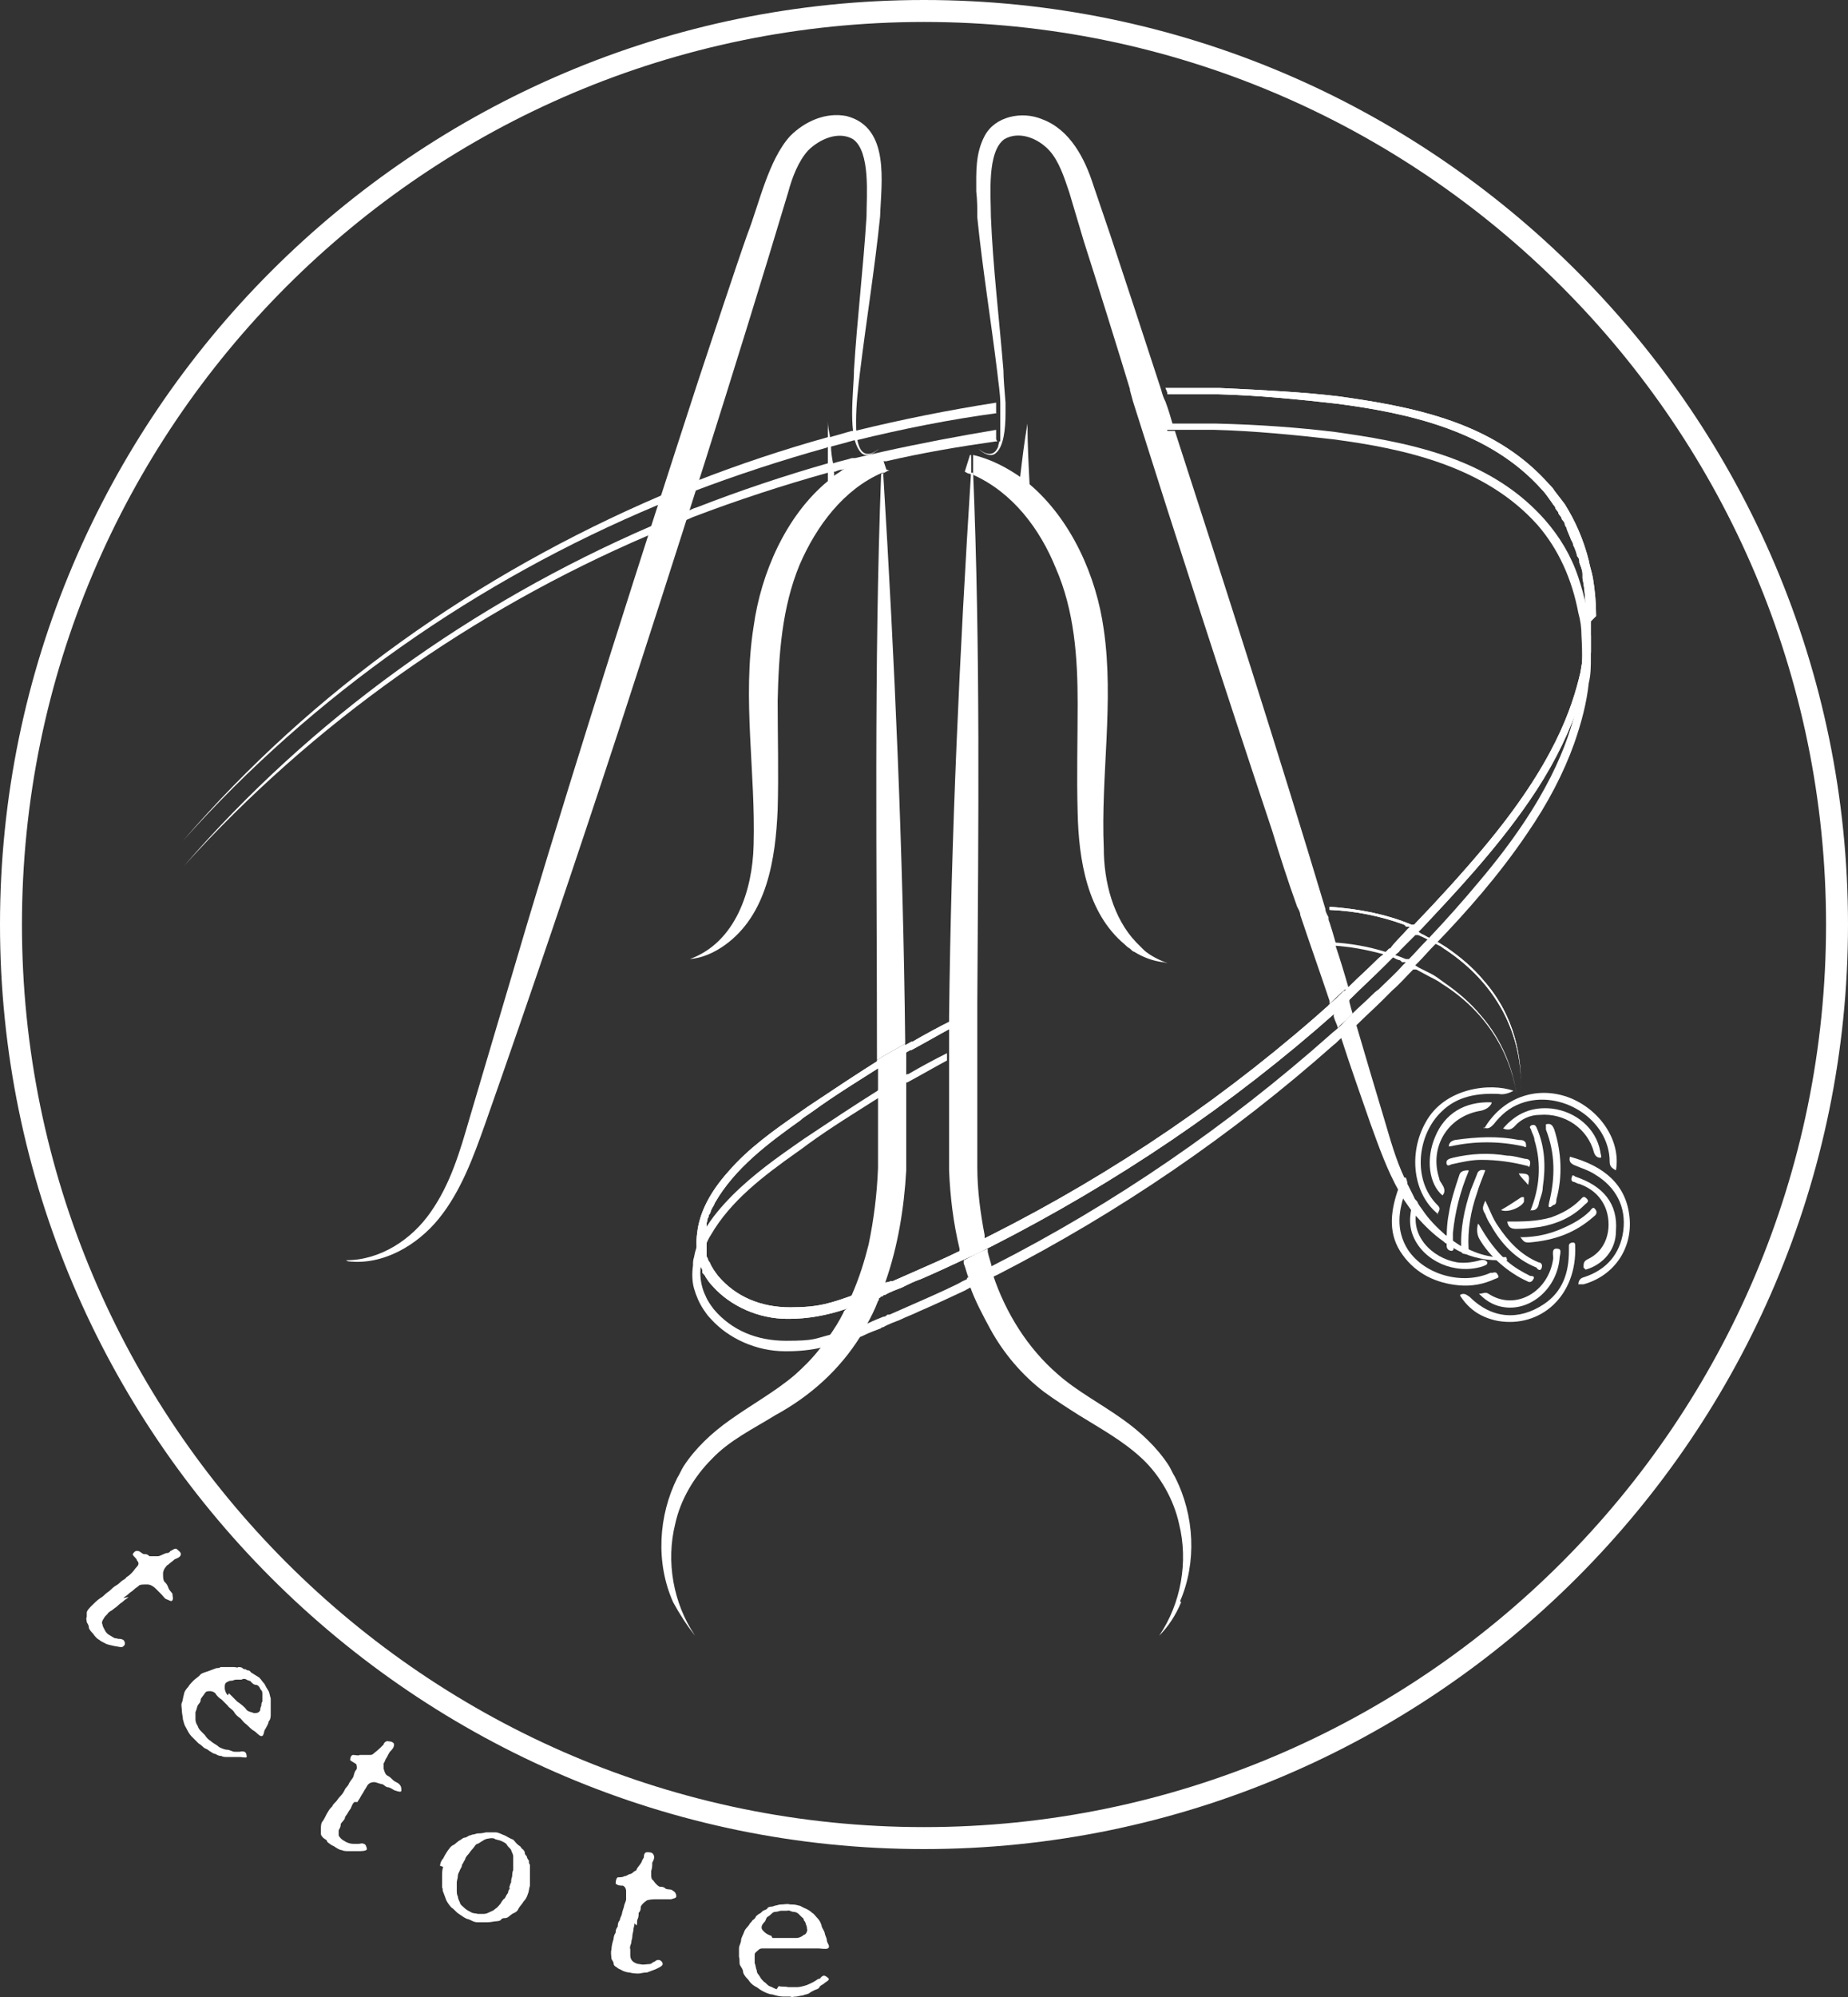 <?xml version="1.0" encoding="UTF-8"?>
<svg id="_レイヤー_1" xmlns="http://www.w3.org/2000/svg" version="1.1" viewBox="0 0 176.8 190.944">
  <rect x="0" y="0" width="176.8" height="190.944" fill="#333333" stroke="none"/>
  <!-- Generator: Adobe Illustrator 29.3.1, SVG Export Plug-In . SVG Version: 2.1.0 Build 151)  -->
  <defs>
    <style>
      .st0 {
        fill: #fff;
      }
    </style>
  </defs>
  <g>
    <path class="st0" d="M12.3,152.7c-.2.2-.3.2-.5.4-.1.1-.3.2-.5.4s-.4.3-.5.4c-.1.1-.4.2-.5.4-.2.2-.3.3-.4.5-.1.1-.2.4-.1.5,0,.2.2.5.3.7.2.3.5.4.8.6.2.1.2,0,.4.1.2,0,.3,0,.5.1.2.2.2.5,0,.6-.1.2-.6,0-.8,0-.4-.1-.5-.1-.8-.2-.4-.2-.6-.3-.7-.4-.2-.1-.4-.3-.6-.6-.1-.1-.4-.4-.4-.6s-.1-.3-.2-.5c0-.2-.1-.3,0-.5v-.4c0-.2.3-.5.5-.7s.5-.5.8-.7c.2-.1.4-.3.5-.4.1-.1.3-.2.5-.4,0,0,.3-.3.5-.4.2-.1.4-.3.5-.4.1-.1.4-.2.5-.4.2-.1.4-.3.5-.4.2-.2.3-.4.5-.6.2-.2.2-.4,0-.6,0-.2-.4-.4-.4-.6,0,0,.2-.4.5-.3.2,0,.4.3.6.3s.3,0,.5.2h.8c.2,0,.5-.2.8-.3.1,0,.3,0,.4-.2.1,0,.4-.3.6-.2.2.2.4.3.4.5,0,.3-.4.4-.6.5-.2.2-.4.3-.6.5-.2.1-.2.2-.3.3s-.2.4-.2.5c0,.4,0,.6.1.8.2.2.3.3.4.6s.3.4.4.6c0,.3.1.4,0,.6-.1.2-.3,0-.6-.1-.1,0-.3-.3-.5-.5s-.3-.3-.5-.5-.5-.4-.8-.4c-.4,0-.7,0-.8.1-.2.2-.3.2-.5.4s-.3.2-.5.4-.3.2-.5.4l.5-.1Z"/>
    <path class="st0" d="M19.6,165.9c.2.3.3.4.6.6.2.2.5.3.7.5.1.1.6.3.8.3.3,0,.5.2.8.2h.4c.1,0,.2-.1.5,0,.2.1.2.4.2.5s-.5,0-.6,0h-1.2c-.2,0-.5,0-.6-.1-.3,0-.4-.1-.6-.2-.2,0-.4-.2-.6-.3-.2-.2-.4-.2-.5-.3,0,0-.3-.3-.5-.4-.2-.2-.5-.5-.7-.7s-.4-.6-.5-.8c-.2-.3-.2-.5-.3-.8,0-.2-.1-.6-.1-.8,0-.3-.1-.6,0-.8s.1-.5.2-.8c0-.2.2-.5.4-.7.1-.2.4-.5.5-.6.2-.2.4-.3.6-.5.1-.2.5-.3.8-.4.3-.1.5-.2.8-.3.1,0,.3,0,.4-.1h1.3c.2,0,.3.1.4,0,.1,0,.3,0,.4.1.2.2.3,0,.4.2.1,0,.3,0,.4.2.3.2.5.3.8.5.2.2.3.4.5.6.1.2.2.4.4.7.1.2.1.4.2.7v1.5c0,.2,0,.5-.2.7,0,.2-.2.5-.3.7-.2.2-.1.7-.4.7-.2,0-.5-.4-.7-.5s-.5-.4-.7-.6c-.3-.2-.4-.4-.6-.6-.3-.2-.5-.4-.6-.6-.2-.3-.5-.4-.6-.6-.1-.1-.4-.4-.6-.6-.2-.1-.5-.4-.6-.6-.1-.1-.3-.2-.5-.2s-.4,0-.5.2c-.2.3-.4.5-.4.6,0,.3-.2.4-.3.6-.1.3-.1.4-.2.6v.6c0,.2,0,.4.2.7.1.3.2.4.4.6l.3.3ZM21.9,161.9c.2.2.5.5.8.8.3.2.7.5.9.8.2.2.5.2.7.3.2,0,.5,0,.6-.3,0-.1,0-.2.1-.4,0-.1,0-.3.1-.4v-.8c0-.2-.1-.3-.2-.4,0-.1-.2-.4-.4-.4s-.3-.1-.5-.3c0-.1-.3-.1-.4-.2-.2-.1-.3-.1-.5,0h-.5c-.2,0-.3.1-.4.1q-.3,0-.4.1c-.3.1-.3.3-.3.6,0,.2.1.5.3.7l.1-.2Z"/>
    <path class="st0" d="M33.9,172.3c-.2.2-.2.3-.3.5,0,.1-.2.3-.3.5s-.3.4-.3.5c0,.2-.3.4-.4.6,0,.3-.1.4-.2.6v.5c.1.2.3.4.5.5.3.2.6.3.9.3h.5c.2,0,.3-.1.5,0,.2,0,.3.4.3.5,0,.2-.6.2-.8.2h-.8c-.4,0-.6,0-.8-.1-.2,0-.5-.2-.8-.4-.1,0-.5-.3-.6-.4,0-.2-.2-.2-.4-.4-.2-.2-.2-.3-.2-.4v-.4c0-.3,0-.6.2-.8.2-.3.3-.6.5-.9.1-.2.3-.4.4-.5,0-.1.2-.3.4-.5,0,0,.2-.3.4-.5s.3-.4.4-.6c0-.1.3-.3.4-.6.1-.2.3-.4.4-.6.1-.3.1-.5.3-.7.1-.2,0-.4,0-.5-.1-.1-.5-.3-.6-.4,0,0,0-.5.3-.5.2,0,.5.1.6,0h.9c.2,0,.3,0,.4-.1.1-.1.4-.3.7-.6.1-.1.2-.2.3-.3,0-.1.2-.4.5-.3.2,0,.5.1.5.3,0,.3-.2.5-.4.7-.2.3-.2.4-.4.7-.1.2-.1.3-.2.4v.5c.1.4.2.6.4.7.2.1.3.2.5.4s.4.2.6.4c.2.2.2.4.2.6s-.3.1-.6,0c-.1,0-.3-.2-.6-.3-.3,0-.4-.2-.6-.3-.2,0-.6-.2-.8-.2-.4,0-.6.2-.7.4-.1.2-.2.3-.3.5s-.2.3-.3.5-.2.3-.3.5h-.3Z"/>
    <path class="st0" d="M42.1,178.4c0-.2.1-.5.3-.7.1-.2.2-.4.4-.7.1-.1.3-.5.6-.6.2-.1.3-.3.7-.5,0,0,.2-.2.4-.2.1,0,.2-.1.4-.2.2,0,.2-.1.4-.1.1,0,.3-.1.4-.1.2,0,.4,0,.8-.1h.9c.3,0,.6.2.9.3.2.1.5.3.8.4.2.2.3.4.6.6.1,0,.2.3.3.3,0,0,.2.2.2.3s0,.2.2.4c0,.1.1.3.2.4,0,.2,0,.3.1.4v2c-.1.3-.1.6-.2.8-.1.3-.2.5-.4.7-.1.2-.4.5-.5.7-.1.3-.4.4-.6.5-.3.2-.4.4-.7.4-.1,0-.3,0-.4.2q-.2.1-.4.1c-.2,0-.5.1-.9.1h-.9c-.4,0-.6-.2-.9-.3-.2,0-.6-.3-.9-.5-.3-.2-.5-.5-.7-.6-.2-.2-.4-.5-.5-.7-.1-.3-.2-.5-.3-.8-.1-.2,0-.3-.1-.4v-1.2c0-.3,0-.5.1-.8l-.3-.1ZM48.7,180.5c.1-.2.1-.4.2-.5,0-.2,0-.3.1-.6,0-.1,0-.4.1-.6v-1.3c0-.2-.1-.3-.2-.6,0-.1-.3-.3-.4-.5-.1-.2-.4-.3-.6-.4-.3-.1-.5-.1-.6-.2-.3-.1-.5,0-.6,0s-.4.1-.5.2c-.2.1-.3.2-.5.3-.2,0-.3.3-.5.5s-.3.4-.4.5c-.2.2-.3.4-.3.5-.1.1-.2.4-.3.5,0,.2-.1.3-.2.5,0,.1-.2.3-.2.6,0,.2-.1.4-.1.6v.7c0,.2,0,.5.1.6,0,.2.1.4.2.6,0,.2.3.4.4.5.2.2.4.3.6.4.3.2.4.1.7.2h.6c.2,0,.4-.1.6-.2.2-.1.3-.1.5-.3.2-.1.4-.4.5-.5,0,0,.2-.4.4-.5.1-.2.2-.4.3-.5,0-.2.1-.3.2-.5h-.1Z"/>
    <path class="st0" d="M60.7,183.9c0,.3-.1.4-.1.6s-.1.4-.1.6c0,.3-.1.4-.1.6s-.2.4-.1.7v.6c0,.2.1.4.2.5.2.2.5.3.7.3.4.1.6,0,.9,0q.2,0,.4-.2c.2,0,.2-.2.5-.2.2,0,.4.2.4.4s-.5.4-.7.5c-.3.1-.5.2-.8.3-.4,0-.6.1-.8.1s-.5,0-.9-.1c-.2,0-.5-.1-.7-.2-.1-.1-.3-.1-.5-.3-.2-.1-.3-.2-.3-.4,0-.1-.1-.2-.2-.4,0-.2-.1-.6,0-.9,0-.3.1-.7.2-1,0-.2.1-.5.2-.6,0-.2,0-.3.2-.6,0-.1,0-.4.2-.6,0-.2.2-.5.2-.6s.1-.4.2-.7c0-.2.2-.5.2-.7v-.8c0-.2-.1-.4-.3-.5-.2,0-.5,0-.7-.2,0,0,0-.5.2-.6.2,0,.5,0,.6-.1.2,0,.3-.1.5-.2q.2,0,.4-.2c.1-.1.2-.1.3-.2,0-.2.3-.4.5-.8,0-.1.1-.2.2-.4,0-.1,0-.5.3-.5.2,0,.5,0,.6.2.2.3,0,.6-.1.8,0,.3,0,.5-.1.8v.4c0,.1,0,.4.2.5.2.3.4.5.6.6.2,0,.4,0,.6.2.3.1.5,0,.7.2.2.1.3.3.3.5s-.2.2-.5.3h-1.4c-.2,0-.6,0-.9.1-.3.2-.5.4-.6.6,0,.2,0,.4-.2.6,0,.2,0,.4-.1.6s0,.4-.1.6l-.2-.2Z"/>
    <path class="st0" d="M74.5,189.9c.3.1.5,0,.9.1h.9c.2,0,.6-.1.9-.2.2-.1.5-.2.8-.4.2-.1.2-.2.4-.2.1,0,.1-.2.4-.3.2,0,.4.2.5.3,0,.2-.3.3-.4.4-.2.2-.4.2-.5.4s-.3.2-.5.3-.4.2-.5.3c-.2.1-.4.1-.6.2-.2,0-.5.1-.6.1-.3,0-.4.1-.6,0h-.7c-.3,0-.7-.1-1-.2-.3,0-.7-.2-.9-.3-.4-.2-.4-.3-.8-.5-.2-.1-.5-.4-.6-.6-.2-.2-.4-.4-.5-.7,0-.3-.2-.5-.3-.7-.1-.2,0-.5-.1-.8v-.8c0-.3.2-.5.2-.8,0-.2.2-.5.3-.8.1-.3.3-.4.5-.7,0-.1.2-.2.3-.4,0,0,.2-.1.3-.3,0-.1.2-.2.3-.3.1,0,.3-.2.4-.3.2-.1.3-.1.4-.2,0-.1.2-.2.4-.2s.3-.1.4-.1.3-.1.5-.1c.4,0,.6-.1.9,0,.3,0,.5,0,.8.1.2,0,.4.2.7.3.2.1.4.2.6.4.2.1.3.3.5.5s.3.4.4.7c0,.2.2.4.3.7,0,.2.2.5.2.7,0,.3.4.6.1.8-.2.1-.7,0-.9,0h-5.3c-.2,0-.3,0-.5.2-.1.1-.3.2-.3.4v.8c.1.2.1.5.2.7,0,.3.2.4.3.6s.2.3.4.5c.2.1.3.3.5.4.3.1.4.2.7.3l.2-.3ZM73.9,185.3h2.3c.2,0,.5-.1.7-.3.2,0,.4-.4.3-.6,0-.1,0-.2-.1-.4,0-.1-.1-.3-.2-.4,0-.2-.1-.2-.2-.3s-.2-.2-.3-.3c-.1-.1-.3-.2-.5-.2s-.4-.2-.6-.1h-.6c-.1,0-.3.1-.5.1s-.3.1-.4.2q-.2.2-.4.3c-.1.1-.1.2-.2.4q-.2.2-.3.4c-.1.3,0,.4.2.6.2.2.4.3.7.4l.1.2Z"/>
  </g>
  <path class="st0" d="M88.4,176.8C39.7,176.8,0,137.1,0,88.4S39.7,0,88.4,0s88.4,39.7,88.4,88.4-39.7,88.4-88.4,88.4ZM88.4,2.1C40.8,2.1,2.1,40.8,2.1,88.4s38.7,86.3,86.3,86.3,86.3-38.7,86.3-86.3S136,2.1,88.4,2.1Z"/>
  <g>
    <g>
      <path class="st0" d="M33.1,120.5c3.3,0,6.3-2,8.1-4.6,1.9-2.7,2.8-5.8,3.7-8.9,1.4-4.7,4.2-14.2,5.6-18.9,5.1-17,10.8-34.8,16.3-51.7,1-3,3.6-10.9,4.7-14,1.1-2.8,2-7.1,4.1-9.4,1.4-1.4,3.4-2.3,5.4-1.9,4.2,1.1,3.3,6.4,3.2,9.6-.5,4.9-1.3,9.8-1.9,14.7-.2,1.6-.4,3.3-.4,4.9,0,.8,0,1.6.3,2.4.4,1,1.2.8,1.9.2-.4.4-1.2.9-1.7.4-1.4-1.4-.7-6-.7-7.9.3-4.9.9-9.8,1.2-14.7,0-2,.4-6.2-1.3-7.4-1.4-.8-3.2,0-4.3,1.1-.9,1-1.5,2.5-1.9,4-5.1,17-10.8,34.8-16.3,51.7-3.9,11.9-8.5,25.5-12.7,37.4-1.1,3.1-2.3,6.4-4.4,9-2.1,2.6-5.4,4.5-8.7,4.1h0l-.2-.1Z"/>
      <path class="st0" d="M85.1,45h0c-.2,0-.3.1-.5.2h-.2c-3.7,1.6-6.3,5.1-7.9,8.8-1.7,4.1-2,8.6-2.1,13,0,3.4.1,7,0,10.4-.2,4.7-1,10.1-5.1,13-1,.7-2.1,1.2-3.3,1.3,4.4-1.6,6-6.6,6.1-10.9.2-6.9-1.1-14,0-20.9.7-5.1,3.1-10.6,7.1-13.9v-5.7c0,.5.1.9.2,1.4,0,.3,0,.6.1.9,0,.6.1,1.2.2,1.7,0,.3,0,.6.1.9v.3c.2-.2.5-.3.7-.5h0c1.1-.7,2.4-1.3,3.8-1.7h0l.2.7.3.9.3.1Z"/>
      <path class="st0" d="M86.6,99.5v.3c-.9.5-1.8,1-2.6,1.5h-.1v-.3c0-18.6-.3-37.1.4-55.7h.2c1.1,18,1.9,36.1,2.1,54.2Z"/>
      <path class="st0" d="M84.6,45.3h-.2v-1.2h0v-.7h0v-.2h0v.2h0v.7h0v1.1h0l.2.1Z"/>
      <path class="st0" d="M86.7,102.8h0c-.9.5-1.8,1-2.6,1.5h-.1v-2.2c.8-.5,1.7-1,2.6-1.5h.1v2.3-.1Z"/>
      <path class="st0" d="M86.5,100.6c-.9.5-1.8,1-2.6,1.5v-.8h.1c.8-.5,1.7-1,2.6-1.5v.7h-.1v.1Z"/>
      <path class="st0" d="M84.1,124.1c0,.1,0,.2-.1.3-.3.8-.7,1.6-1.1,2.3-.4.2-.9.3-1.3.5h-.2c-.7.3-1.4.5-2.1.6.5-.7,1-1.5,1.4-2.3,0-.1.1-.2.2-.3,1.1-.4,2.2-.8,3.1-1.2,0,0,.2,0,.2-.1l-.1.2Z"/>
      <path class="st0" d="M81.6,127.2c.4-.1.8-.3,1.3-.5,0,.1-.1.3-.2.4-.1.3-.3.5-.4.7-2,3.2-4.8,5.7-8.1,7.5-2.1,1.3-4.4,2.4-6.1,4.2-1.7,1.7-3,3.9-3.5,6.2-.9,3.6-.2,7.6,1.9,10.7-.8-1-1.5-2.1-2.1-3.2-1.7-3.8-1.4-8.3.4-11.9.2-.3.4-.8.6-1.1,1.1-1.7,2.7-3.2,4.4-4.4,2.1-1.5,4.3-2.7,6.2-4.3.9-.8,1.7-1.6,2.4-2.5.3-.3.5-.7.8-1,.7-.2,1.3-.4,2.1-.6h.2l.1-.2Z"/>
      <path class="st0" d="M86.7,103.5v8.4c-.2,3.6-.8,7.3-2,10.7,0,.1,0,.2-.1.3-.1,0-.2.1-.4.1-1,.4-1.8.8-2.6,1.1h-.2c0-.1,0-.2.1-.3.7-1.6,1.2-3.2,1.6-4.8.5-2.4.8-4.8.9-7.3v-6.7c.8-.5,1.6-1,2.6-1.5h.1Z"/>
      <path class="st0" d="M84.2,123.1c.1,0,.2,0,.4-.1-.1.4-.3.7-.4,1.1,0,0-.2,0-.2.1-.8.3-1.9.8-3.1,1.2.2-.3.3-.7.5-1h.2c.8-.3,1.7-.6,2.6-1.1h0v-.2Z"/>
      <path class="st0" d="M86.7,102.8v.7h-.1c-.9.5-1.8,1-2.6,1.5v-.8h.1c.8-.5,1.7-1,2.6-1.5h0v.1Z"/>
      <path class="st0" d="M86.9,37.2"/>
    </g>
    <g>
      <path class="st0" d="M95.4,42.2h-.1v-.4.3l.1.1Z"/>
      <path class="st0" d="M112,41h-.7c0-.2-.1-.4-.2-.6h.7c0,.2.1.4.2.6Z"/>
      <path class="st0" d="M129.4,96.9c-.2.2-.4.4-.6.6h0c-.3.3-.6.5-.8.8-.1-.4-.3-.7-.4-1.1v-.3c.5-.4,1-.9,1.5-1.4h0v.3c.1.4.2.8.3,1.1h0Z"/>
      <path class="st0" d="M128.9,95.6c-.5.5-1,.9-1.5,1.4-.1-.3-.2-.6-.3-.9h0c.5-.4,1-.9,1.5-1.4,0,.3.2.6.3.9h0Z"/>
      <path class="st0" d="M144.2,120.5h-.9c-1.5,0-3-.4-4.3-1.2-.2-.1-.4-.3-.6-.4-.1,0-.2-.1-.3-.2-1-.7-1.8-1.5-2.6-2.4h0c-.2-.2-.3-.4-.5-.6-.2-.3-.5-.7-.7-1-.1-.2-.3-.5-.4-.7-1.2-2.1-2-4.4-2.8-6.6-.9-2.6-1.9-5.4-2.8-8.2-.1-.3-.2-.6-.3-.9.3-.2.5-.5.8-.8h0c.2-.2.4-.4.6-.6,0,.3.2.6.3.9,1,3.4,2,6.8,2.7,9.1.6,2,1.1,3.9,2,5.8h0c0,.2.2.4.3.6.2.4.4.8.6,1.2h0c0,.1.2.3.3.4h0c.1.3.3.5.5.8.6.9,1.4,1.7,2.2,2.4h0c.1,0,.2.2.3.2,0,0,.2.1.2.2.3.2.6.4.9.6.2.1.4.2.7.3.8.4,1.7.7,2.7.8h1l.1.3Z"/>
      <path class="st0" d="M111.3,92c-1-.1-2-.5-2.8-1-.1,0-.3-.2-.4-.3-.2-.1-.4-.3-.5-.4-3.6-3-4.4-8.1-4.5-12.6-.1-3.5,0-7,0-10.4,0-4.4-.3-8.9-2.1-13-1.5-3.7-4.1-7.2-7.9-8.9h0v-1.9h0c1.7.4,3.2,1.2,4.5,2.1.2-1.7.4-3.4.7-5.1,0,1.9.1,3.8.2,5.8,4,3.4,6.4,8.8,7.1,13.9,1,6.9-.3,14,0,20.9,0,3.2.9,6.7,3.1,9l.8.8c.6.5,1.4.9,2.2,1.2l-.4-.1Z"/>
      <path class="st0" d="M93,45.3h-.2c-.2,0-.3-.1-.5-.2h0l.5-1.6h.1v1.9l.1-.1Z"/>
      <path class="st0" d="M94.2,118.5c-.8.4-1.5.8-2.4,1.2h0v-.3c-.6-2.5-.9-5-1-7.5v-14.7c.2-17.3,1-34.7,2.1-52h.2c.7,16.9.5,33.7.4,50.6v15.8c0,2.2.3,4.4.7,6.5v.4Z"/>
      <path class="st0" d="M93,45.3h-.2c0-.6,0-1.2.1-1.8h0v-.3.3h0v1.9l.1-.1Z"/>
      <path class="st0" d="M94.9,121.2c-.2.1-.4.2-.6.3h0c-.5.3-1.1.5-1.6.8h0c-.2-.5-.3-1-.5-1.5v-.3c.8-.4,1.5-.8,2.3-1.1h0v.3c.1.5.3,1,.4,1.5h0Z"/>
      <path class="st0" d="M94.3,119.4c-.8.4-1.6.8-2.3,1.1,0-.3-.2-.6-.2-.8h0c.8-.4,1.6-.8,2.4-1.2,0,.2,0,.4.1.6v.3h0Z"/>
      <path class="st0" d="M113,153.2c-.5,1.2-1.2,2.3-2.1,3.2,2.1-3.1,2.8-7.1,1.9-10.7-.5-2.3-1.8-4.6-3.5-6.2-1.8-1.7-4-2.9-6.1-4.2-1.1-.7-2.2-1.4-3.3-2.2-2.1-1.6-3.9-3.7-5.2-6.1-.7-1.3-1.4-2.6-1.9-4-.1-.3-.2-.5-.3-.8.6-.3,1.1-.5,1.6-.8h0c.2-.1.4-.2.6-.3,0,.3.2.5.3.8,1.2,3.6,3.3,7,6.2,9.5,1.8,1.6,4.1,2.8,6.2,4.3,1.7,1.2,3.3,2.7,4.4,4.4.2.3.4.8.6,1.1,1.9,3.7,2.1,8.2.5,11.9h0l.1.1Z"/>
      <path class="st0" d="M90.5,37.2"/>
    </g>
    <path class="st0" d="M95.4,39.5h0c-4.5.6-9,1.5-13.5,2.6h-.2c-.7.2-1.4.4-2.2.6h0c-.1,0-.3,0-.4.1-4.3,1.2-8.6,2.6-12.8,4.2h0c-1.1.4-2.2.9-3.4,1.3-17.2,7.2-32.9,18.1-45.4,32.1,12.4-14.4,28.2-25.5,45.7-33,1.1-.5,2.2-.9,3.4-1.4h0c4.1-1.6,8.3-3,12.6-4.2h.2c.7-.2,1.4-.4,2.1-.6h.3c4.5-1.1,9-2,13.5-2.7v1h.1Z"/>
    <path class="st0" d="M95.4,42.2h-.1c-3.5.5-7.1,1.1-10.5,1.9h-.4c-.7.2-1.4.3-2.1.5h-.6c-.4,0-.7.2-1.1.3h0c-.2,0-.5.1-.7.2h-.3c-.1,0-.3,0-.4.1h0c-4.3,1.2-8.6,2.6-12.8,4.2-.3.1-.6.3-1,.4-.8.3-1.6.6-2.4,1-.3.1-.7.3-1,.4-16.8,7.2-32.1,18-44.4,31.6,12.2-14.1,27.6-25.1,44.7-32.5.3-.1.7-.3,1-.4.8-.3,1.6-.7,2.4-1,.3-.1.6-.3,1-.4,4.1-1.6,8.3-3,12.5-4.2h.5c.6-.2,1.2-.3,1.8-.5h.3c.9-.2,1.7-.4,2.6-.6h0c3.6-.8,7.3-1.5,10.9-2.1v.9h0l.1.2Z"/>
    <path class="st0" d="M152.2,59.4v1.4h0v1.5c0,.5-.1,1.1-.3,1.6,0,.2,0,.4-.1.5,0,.3-.1.6-.2.9,0,.2,0,.4-.1.5,0,.2,0,.3-.1.5,0,.2-.1.4-.2.6,0,.2-.2.5-.3.7,0,.1,0,.3-.1.4-1,2.8-2.5,5.7-4.5,8.6-3.3,4.8-7.3,9-10.3,12.2l-.3.3.3.2c.3.1.5.3.8.4.1,0,.2.1.4.2.1,0,.3.2.4.2.3.2.5.3.8.5,1.3.9,2.5,1.9,3.5,3.1,3.1,3.5,3.7,7.5,3.6,10.6h0c.2-5.5-2.4-10.3-7.2-13.5-.2-.1-.4-.3-.6-.4,0,0-.1,0-.2-.1-.1,0-.3-.2-.4-.2s-.2-.1-.4-.2c-.3-.2-.6-.3-1-.5h-.3l-1.5,1.5c0,.1-.2.2-.3.3,0,0-.1.1-.2.2h0c-.1.1-.2.2-.3.3-.2.2-.4.4-.6.6-1.1,1.1-2.2,2.1-3.2,3.1h0c-.5.5-1,.9-1.5,1.4h0c-9.9,8.8-21,16.3-33,22.4h0c-.8.4-1.6.8-2.3,1.1h0c-1.5.7-3,1.4-4.4,2-.6.2-1.2.5-1.8.8-.5.2-1.1.4-1.6.7,0,0-.2,0-.2.1-.8.3-1.9.8-3.1,1.2h-.3c-2,.7-3.9,1-5.6,1h-.2c-2.7,0-5.4-1.2-7.1-3.1-.3-.3-.5-.6-.7-.9,0-.1-.2-.3-.3-.4v-.2c0-.1-.1-.3-.2-.4h0c0-.1,0-.2-.1-.4v-.2c0-.1,0-.3-.1-.4-.2-.7-.2-1.5-.1-2.2.2-1.9,1.2-3.9,3-5.9,1.9-2.2,4.3-3.9,6.6-5.5.3-.2.7-.5,1-.7,2.4-1.6,4.8-3.2,7.2-4.7h.1c.8-.5,1.7-1,2.6-1.5h.1c1.2-.7,2.5-1.4,3.7-2v.7c-1.3.7-2.5,1.4-3.8,2.1h-.1c-.9.5-1.8,1-2.6,1.5h-.1c-2.2,1.4-4.5,2.8-6.7,4.4-.4.3-.8.5-1.1.8-3.1,2.2-6.3,4.6-8.2,7.9-.1.3-.3.5-.4.8,0,.1-.1.3-.2.4,0,.1,0,.2-.1.3,0,.2-.1.4-.1.5v.8h0v.3h0v1.5h0v.3c0,.2,0,.3.1.4,0,.1.1.3.2.4.2.5.5.9.8,1.3,1.7,2,4.1,3,6.9,3s3.9-.4,6.4-1.3h.2c.8-.3,1.7-.6,2.6-1.1.1,0,.2,0,.4-.1h.2c1.8-.8,3.9-1.7,5.4-2.4.6-.3,1.1-.5,1.6-.8h0c.8-.4,1.6-.8,2.4-1.2h0c11.9-6,22.9-13.5,32.9-22.5h0c.5-.4,1-.9,1.5-1.4h0c.8-.8,1.6-1.5,2.4-2.3.2-.2.4-.4.7-.6.1-.1.2-.2.4-.4,0,0,.1-.1.2-.2h.1c.5-.7,1.1-1.2,1.6-1.8l.3-.3h-.4c0-.1-.2-.2-.2-.2-2.2-.8-4.6-1.3-7.1-1.4v-.3c2.8.2,5.4.7,7.8,1.7h.3c2.3-2.4,4.5-4.8,6.6-7.3,6.8-8.1,8.5-13.4,9.3-16.8.1-.6.2-1.2.3-1.8,0-.5.1-.9.2-1.4v-.6h0v-.8c0-1.5,0-3-.3-4.4v-.4h0c0-.4-.2-.8-.3-1.1,0-.2,0-.4-.2-.6-.1-.4-.2-.7-.4-1.1,0-.2-.1-.3-.2-.5-.1-.3-.3-.7-.4-1,0-.2-.2-.3-.2-.5s-.2-.3-.3-.5c0-.2-.2-.3-.3-.5,0-.2-.2-.3-.3-.5,0-.2-.2-.3-.3-.5-.3-.4-.6-.9-1-1.3-5-5.6-12.7-7.3-19.6-8.2-3.5-.4-7.5-.8-11.3-.9h-4.9c0-.2-.1-.4-.2-.6h5.2c4.3.2,8.1.4,11.4.8,2.8.4,7,1,10.9,2.4s6.9,3.4,9.2,6c.2.2.4.4.5.6.3.4.7.9,1,1.3,1,1.6,1.8,3.4,2.3,5.4.1.6.3,1.1.4,1.7.2,1.2.3,2.4.3,3.6h0l-.5.5Z"/>
    <path class="st0" d="M152.2,59.4v1.4h0v1.5c0,.5-.1,1.1-.3,1.6,0,.2,0,.4-.1.5,0,.3-.1.6-.2.9,0,.2,0,.4-.1.5,0,.2,0,.3-.1.5,0,.2-.1.4-.2.6,0,.2-.2.5-.3.7h0c0,.1,0,.3-.1.4-1,2.8-2.5,5.7-4.5,8.6-3.3,4.8-7.3,9-10.3,12.2l-.3.3.3.2c.3.1.5.3.8.4.1,0,.2.1.4.2.1,0,.3.2.4.2.3.2.5.3.8.5,1.3.9,2.5,1.9,3.5,3.1,3.1,3.5,3.7,7.5,3.6,10.6h0c.2-5.5-2.4-10.3-7.2-13.5-.2-.1-.4-.3-.6-.4,0,0-.1,0-.2-.1-.1,0-.3-.2-.4-.2s-.2-.1-.4-.2c-.3-.2-.6-.3-1-.5h-.3l-1.5,1.5c0,.1-.2.2-.3.3,0,0-.1.1-.2.2h0c-.1.1-.2.2-.3.3-.2.2-.4.4-.6.6-1.1,1.1-2.2,2.1-3.2,3.1h0c-.5.5-1,.9-1.5,1.4h0c-9.9,8.8-21,16.3-33,22.4h0c-.8.4-1.6.8-2.3,1.1h0c-1.5.7-3,1.4-4.4,2-.6.2-1.2.5-1.8.8-.5.2-1.1.4-1.6.7,0,0-.2,0-.2.1-.8.3-1.9.8-3.1,1.2h-.3c-2,.7-3.9,1-5.6,1h-.2c-2.7,0-5.4-1.2-7.1-3.1-.3-.3-.5-.6-.7-.9,0-.1-.2-.3-.3-.4v-.2c0-.1-.1-.3-.2-.4h0c0-.1,0-.2-.1-.4v-.2c0-.1,0-.3-.1-.4-.2-.7-.2-1.5-.1-2.2.2-1.9,1.2-3.9,3-5.9,1.9-2.2,4.3-3.9,6.6-5.5.3-.2.7-.5,1-.7,2.4-1.6,4.8-3.2,7.2-4.7h.1c.8-.5,1.7-1,2.6-1.5h.1c1.2-.7,2.5-1.4,3.7-2v.7c-1.3.7-2.5,1.4-3.8,2.1h-.1c-.9.5-1.8,1-2.6,1.5h-.1c-2.2,1.4-4.5,2.8-6.7,4.4-.4.3-.8.5-1.1.8-3.1,2.2-6.3,4.6-8.2,7.9-.1.3-.3.5-.4.8,0,.1-.1.3-.2.4,0,.1,0,.2-.1.3,0,.2-.1.4-.1.5v.8h0v.3h0v1.5h0v.3c0,.2,0,.3.1.4,0,.1.1.3.2.4.2.5.5.9.8,1.3,1.7,2,4.1,3,6.9,3s3.9-.4,6.4-1.3h.2c.8-.3,1.7-.6,2.6-1.1.1,0,.2,0,.4-.1h.2c1.8-.8,3.9-1.7,5.4-2.4.6-.3,1.1-.5,1.6-.8h0c.8-.4,1.6-.8,2.4-1.2h0c11.9-6,22.9-13.5,32.9-22.5h0c.5-.4,1-.9,1.5-1.4h0c.8-.8,1.6-1.5,2.4-2.3.2-.2.4-.4.7-.6.1-.1.2-.2.4-.4,0,0,.1-.1.2-.2h.1c.5-.7,1.1-1.2,1.6-1.8l.3-.3h-.4c0-.1-.2-.2-.2-.2-2.2-.8-4.6-1.3-7.1-1.4v-.3c2.8.2,5.4.7,7.8,1.7h.3c2.3-2.4,4.5-4.8,6.6-7.3,6.8-8.1,8.5-13.4,9.3-16.8.1-.6.2-1.2.3-1.8,0-.5.1-.9.2-1.4v-.6h0v-.8c0-1.5,0-3-.3-4.4v-.4h0c0-.4-.2-.8-.3-1.1,0-.2,0-.4-.2-.6-.1-.4-.2-.7-.4-1.1,0-.2-.1-.3-.2-.5-.1-.3-.3-.7-.4-1,0-.2-.2-.3-.2-.5s-.2-.3-.3-.5c0-.2-.2-.3-.3-.5,0-.2-.2-.3-.3-.5,0-.2-.2-.3-.3-.5-.3-.4-.6-.9-1-1.3-5-5.6-12.7-7.3-19.6-8.2-3.5-.4-7.5-.8-11.3-.9h-4.9c0-.2-.1-.4-.2-.6h5.2c4.3.2,8.1.4,11.4.8,2.8.4,7,1,10.9,2.4s6.9,3.4,9.2,6c.2.2.4.4.5.6.3.4.7.9,1,1.3,1,1.6,1.8,3.4,2.3,5.4.1.6.3,1.1.4,1.7.2,1.2.3,2.4.3,3.6h0l-.5.5Z"/>
    <path class="st0" d="M128.7,94.6c-.6.5-1.1,1-1.5,1.4h0v-.3c-.9-2.7-1.9-5.5-2.8-8.2,0-.3-.2-.6-.3-.8-.9-2.5-1.7-5-2.4-7.3-4.4-13.2-9.1-27.7-13.3-41-.1-.4-.2-.7-.3-1.1v-.1c-.9-3-3.4-11-4.4-14.1l-1.4-4.7c-.5-1.5-1-3-1.9-4-1.1-1.2-2.9-1.9-4.3-1.1-1.7,1.2-1.3,5.4-1.3,7.4.2,4.9.8,9.8,1.2,14.7,0,.7.1,1.9.2,3.1v1c0,1.6-.2,3.2-.9,3.8-.5.5-1.3,0-1.7-.4.7.6,1.5.8,1.9-.2,0-.2.1-.3.1-.5h.1v-.3h0v-2.3h0v-1c0-1-.2-2.1-.3-3.1-.6-4.9-1.4-9.8-1.9-14.7,0-.8,0-1.7-.1-2.5,0-1.8-.1-3.6.8-5.3,1-1.9,3.6-2.4,5.5-1.6,2.7,1,4.1,3.8,4.9,6.3l1.6,4.7c1.4,4.2,3.3,10,4.9,14.9.1.4.2.7.4,1.1.3.8.5,1.5.7,2.2h-.7c0,.2.1.4.2.6h.7c4.8,14.8,9.9,30.7,14.4,45.7,0,.3.2.6.3.8,0,.2,0,.3.1.5.2.6.4,1.3.6,2v.3c.4,1.2.8,2.5,1.2,3.9v.3h0l-.3-.1Z"/>
    <path class="st0" d="M152.2,62.9h0c0,.8,0,1.6-.2,2.4-.2,1.9-.7,3.8-1.4,5.8-1,2.8-2.5,5.7-4.5,8.6-2.7,4-5.9,7.6-8.7,10.5,0,0-.1.1-.2.2-.5.5-1,1.1-1.5,1.6l-.3.3.3.2,1.2.6c.4.2.8.5,1.2.8,1.3.9,2.5,1.9,3.5,3.1,2.2,2.5,3.1,5.2,3.5,7.6h0c-.7-4.2-3.1-8-7.1-10.5-.4-.3-.8-.5-1.2-.7s-.9-.5-1.3-.7h-.3c-.7.7-1.3,1.4-2,2-.1.1-.2.2-.3.3-.2.2-.4.4-.6.6-.8.8-1.7,1.6-2.5,2.4-.2.2-.5.4-.7.6h0c-.2.2-.5.4-.7.6-.3.2-.5.5-.8.7h0c-9.7,8.6-20.5,16-32.2,22-.3.1-.5.3-.8.4h0c-.5.3-1,.5-1.5.7-.3.1-.6.3-.8.4h0c-1.5.7-3,1.4-4.4,2-.6.3-1.2.5-1.8.8-.5.2-1.1.4-1.6.7,0,0-.2,0-.2.1-.5.2-1.1.4-1.7.7-.4.2-.9.3-1.4.5h-.3c-.7.2-1.4.4-2.1.6-1.2.3-2.4.4-3.5.4h-.2c-2.7,0-5.4-1.2-7.1-3.1-.3-.3-.5-.6-.7-.9-.4-.6-.7-1.3-.9-2-.2-.7-.2-1.5-.1-2.2,0-.3,0-.5.1-.8.1-.6.3-1.2.6-1.8.5-1.1,1.3-2.2,2.3-3.3,1.9-2.1,4.3-3.9,6.6-5.5.3-.2.7-.5,1-.7,2.4-1.6,4.8-3.2,7.2-4.7h.1c.8-.5,1.7-1,2.6-1.5h.1c1.2-.7,2.5-1.4,3.7-2v.7c-1.3.7-2.5,1.4-3.8,2.1h-.1c-.9.5-1.8,1-2.6,1.5h-.1c-2.2,1.4-4.5,2.8-6.7,4.4-.4.3-.8.6-1.1.8-3.1,2.2-6.3,4.6-8.2,7.9-.4.6-.6,1.3-.8,2-.1.5-.2,1.1-.2,1.6h0c0,.8.2,1.6.5,2.2.2.5.5.9.8,1.3,1.7,2,4.1,3,6.9,3s2.7-.2,4.3-.6c.7-.2,1.3-.4,2.1-.6h.2c.4-.1.8-.3,1.3-.5.4-.2.9-.4,1.4-.6.1,0,.2,0,.4-.2h.2c1.8-.8,3.9-1.7,5.4-2.4.6-.3,1.1-.5,1.6-.8h0c.2-.1.5-.2.7-.4h0c.6-.3,1.1-.5,1.6-.8h0c.2-.1.4-.2.6-.3,11.6-5.9,22.5-13.4,32.3-22.1h0c.2-.2.5-.4.7-.6.3-.2.5-.5.8-.8h0c.2-.2.4-.4.6-.6.6-.6,1.2-1.1,1.8-1.7.2-.2.4-.4.7-.6.8-.8,1.6-1.5,2.3-2.3l.3-.3h-.4c0-.1-.2-.2-.2-.2-.2,0-.5-.2-.7-.3-.3-.1-.6-.2-1-.3-1.5-.4-3.1-.7-4.8-.8v-.3c1.8.1,3.5.4,5.1.9.3,0,.6.2.9.3.4.1.8.3,1.1.4h.3c.6-.6,1.1-1.2,1.7-1.8,0,0,.1-.1.2-.2,1.7-1.8,3.3-3.6,4.8-5.4,6.7-7.9,8.5-13.3,9.3-16.6h0v-.1c.1-.6.2-1.2.3-1.8.3-1.7.3-3.4.2-5h0c0-.8-.1-1.5-.3-2.2-.6-3.2-1.9-6.1-3.9-8.4-5-5.6-12.7-7.3-19.6-8.2-3.5-.4-7.5-.8-11.3-.9h-4.9c0-.2-.1-.4-.2-.6h5.2c4.3.1,8.1.4,11.4.8,2.8.4,7,1,10.9,2.4s6.9,3.4,9.2,6c1.4,1.6,2.5,3.4,3.2,5.5h0c.6,1.8,1,3.6,1.2,5.6h0v2.1h0Z"/>
    <g>
      <path class="st0" d="M137.6,116.1c-2.4-1.9-2.9-5.8-1.2-8.8,1.8-3.3,6.2-3.8,8.4-3-.4.2-.9.4-1.4.3-2-.1-4,.2-5.5,1.7-2.3,2.2-2.8,6.5-.4,8.9.3.3.3.4,0,.9h.1Z"/>
      <path class="st0" d="M142,107.9c1.7-2.9,4.9-4.1,8-3,3,1.1,5.1,4.1,4.6,7-.4-.2-.6-.4-.6-.8,0-4.1-4.7-7-8.5-5.6-1.1.4-1.9,1.1-2.6,2-.3.3-.5.5-1,.3h0l.1.1Z"/>
      <path class="st0" d="M151,122.9c0-.5.2-.7.6-.8,2.1-.7,3.4-2.2,3.7-4.4.3-2.3-.7-4.2-2.7-5.4-.6-.4-1.3-.6-2-.9-.4-.2-.5-.4-.4-.8,3.3.9,5.4,2.7,5.7,5.8.3,3-1.5,5.6-4.4,6.4h-.5v.1Z"/>
      <path class="st0" d="M134.5,112.6c.2.5.2.8,0,1.2-.7,1.9-1,3.8.2,5.7,1.6,2.4,5.2,3.4,7.9,2.2h.2c.3-.1.4,0,.5.2.2.3-.1.3-.3.4-1.1.5-2.2.7-3.4.6-2.2-.2-4.1-1.1-5.4-2.9-1.4-1.9-1.2-4-.5-6.1.2-.4.3-.9.6-1.3h.2Z"/>
      <path class="st0" d="M139.7,123.8c.4-.2.6,0,.9.2,2.1,2.1,4.7,2.3,7.1.7,1.8-1.2,2.4-3,2.4-5.1v-.5c0-.2.2-.3.4-.3s.2.2.2.3c.2,4.8-3.3,7.9-7.4,7.2-1.5-.3-2.7-1-3.6-2.4h0v-.1Z"/>
      <path class="st0" d="M142.7,105.5c-.2.4-.6.6-1,.7-3.2.5-5,3.5-4,6.5,0,.2.2.4.3.6.2.3.3.7,0,1-1.3-1.1-1.6-3.5-.7-5.6.9-2.2,2.8-3.4,5.4-3.3v.1Z"/>
      <path class="st0" d="M151.5,121.2c0-.4,0-.6.4-.8,2.1-1,2.3-3.4,1.7-4.9-.5-1.2-1.4-1.9-2.5-2.3-.2,0-.4-.2-.6-.2-.2-.1-.2-.3-.1-.5,0-.2.2-.1.3,0,2.7.9,4.1,2.6,3.9,5.2,0,1.8-1.2,3.2-2.9,3.7h0l-.2-.2Z"/>
      <path class="st0" d="M143.8,107.9c1.3-1.5,2.8-2.1,4.7-1.9,2.3.3,4.2,1.9,4.6,4.1,0,.2.2.6,0,.6-.3,0-.5-.2-.6-.5-.6-2.3-2.8-3.8-5.2-3.6-.9,0-1.8.4-2.4,1.1-.3.3-.6.4-1.1.2h0Z"/>
      <path class="st0" d="M135.2,114.6c.3.3.5.6.4.9-.8,2.6,1.4,4.8,3.8,5.2.7.1,1.5,0,2.2-.2.3-.1.6,0,.7.2,0,.3-.3.3-.5.4-2.6.8-5.6-.5-6.6-2.9-.5-1.2-.3-2.4.1-3.7h0l-.1.1Z"/>
      <path class="st0" d="M141.5,123.7c.4,0,.6-.2.9,0,2.6,1.7,5.8-.2,6.2-3.4,0-.3-.2-1,.4-.9.5,0,.2.6.2,1-.3,2.8-2.7,4.9-5.2,4.6-.9-.1-1.7-.5-2.4-1.2h0l-.1-.1Z"/>
      <path class="st0" d="M142.1,111.9c-.3.8-.6,1.5-.8,2.2-.6,1.7-.9,3.5-.8,5.3,0,.2.1.5-.3.5s-.4-.2-.4-.5c-.1-1.9.3-3.8.9-5.6.2-.5.4-1,.6-1.5.1-.4.4-.5.8-.4h0Z"/>
      <path class="st0" d="M146.4,115.8c.9-2.2,1.1-4.5.4-6.8,0-.3-.2-.6-.3-.9,0-.2-.3-.3,0-.5.3-.1.4,0,.5.2.8,1.8.9,3.7.6,5.7,0,.6-.3,1.1-.4,1.7-.1.4-.4.6-.8.5h0v.1Z"/>
      <path class="st0" d="M142.1,114.8c.4.8.7,1.7,1.2,2.4,1,1.5,2.2,2.8,3.9,3.5.2,0,.4.2.3.5-.1.4-.4.2-.5,0-2-.8-3.4-2.3-4.4-4.1-.2-.3-.4-.7-.5-1-.3-.5-.3-.6,0-1.3h0Z"/>
      <path class="st0" d="M146.2,111.5c-1.5-.4-3-.6-4.5-.6-.9,0-1.8.2-2.7.4-.2,0-.5.3-.6,0-.1-.4.2-.5.6-.6,1.7-.4,3.4-.5,5.2-.2.6,0,1.2.2,1.7.3.5,0,.6.3.4.8h0l-.1-.1Z"/>
      <path class="st0" d="M144.2,116.8c1.5,0,2.8,0,4.2-.4,1.1-.4,2-.9,2.8-1.7.2-.2.3-.4.6-.1s0,.4-.2.6c-1.2,1.2-2.6,1.8-4.2,2.1-.7.1-1.5.2-2.3.2-.5,0-.8-.1-.9-.7h0Z"/>
      <path class="st0" d="M145.5,118.3c1.4,0,2.8-.3,4.1-.9.9-.4,1.8-.9,2.5-1.6.1-.1.3-.5.5-.2.2.2.2.5-.1.7-1.8,1.6-3.8,2.3-6.2,2.5-.4,0-.5,0-.9-.6h0l.1.1Z"/>
      <path class="st0" d="M140.5,112c-.8,1.9-1.3,3.9-1.5,5.9v1.2c0,.2.2.4-.1.5-.2,0-.5-.1-.5-.5,0-1,0-2,.2-3,.2-1.3.6-2.5,1-3.7.1-.4.4-.5.9-.5h0v.1Z"/>
      <path class="st0" d="M147.9,107.5c.4-.1.6,0,.8.5.7,2.2.8,4.5.2,6.7,0,.2,0,.4-.2.5-.2,0-.3.3-.5.2-.1,0,0-.3,0-.4.6-2.4.6-4.7-.3-7v-.5h0Z"/>
      <path class="st0" d="M141.5,117.1c.8,1.4,1.6,2.5,2.7,3.5.7.6,1.4,1,2.2,1.4.1,0,.5,0,.3.3-.1.2-.3.4-.6.2-.9-.4-1.8-1-2.6-1.7s-1.5-1.5-2-2.4q-.3-.6-.1-1.4h0l.1.1Z"/>
      <path class="st0" d="M138.6,109.7c0-.4.2-.6.6-.7,2.1-.3,4.1-.4,6.1,0,.2,0,.4,0,.5.1.2.1.2.3.2.5s-.2,0-.3,0c-2.3-.5-4.6-.5-6.9,0h-.2v.1Z"/>
      <path class="st0" d="M143.6,115.7c.7-.4,1.3-.8,1.9-1.2,0,0,.2-.1.3,0v.4c-.2.5-1.5,1.1-2.2.8h0Z"/>
      <path class="st0" d="M145.3,112.2c1,0,1.1.1.9,1.1-.3-.4-.7-.7-.9-1.1Z"/>
    </g>
  </g>
</svg>